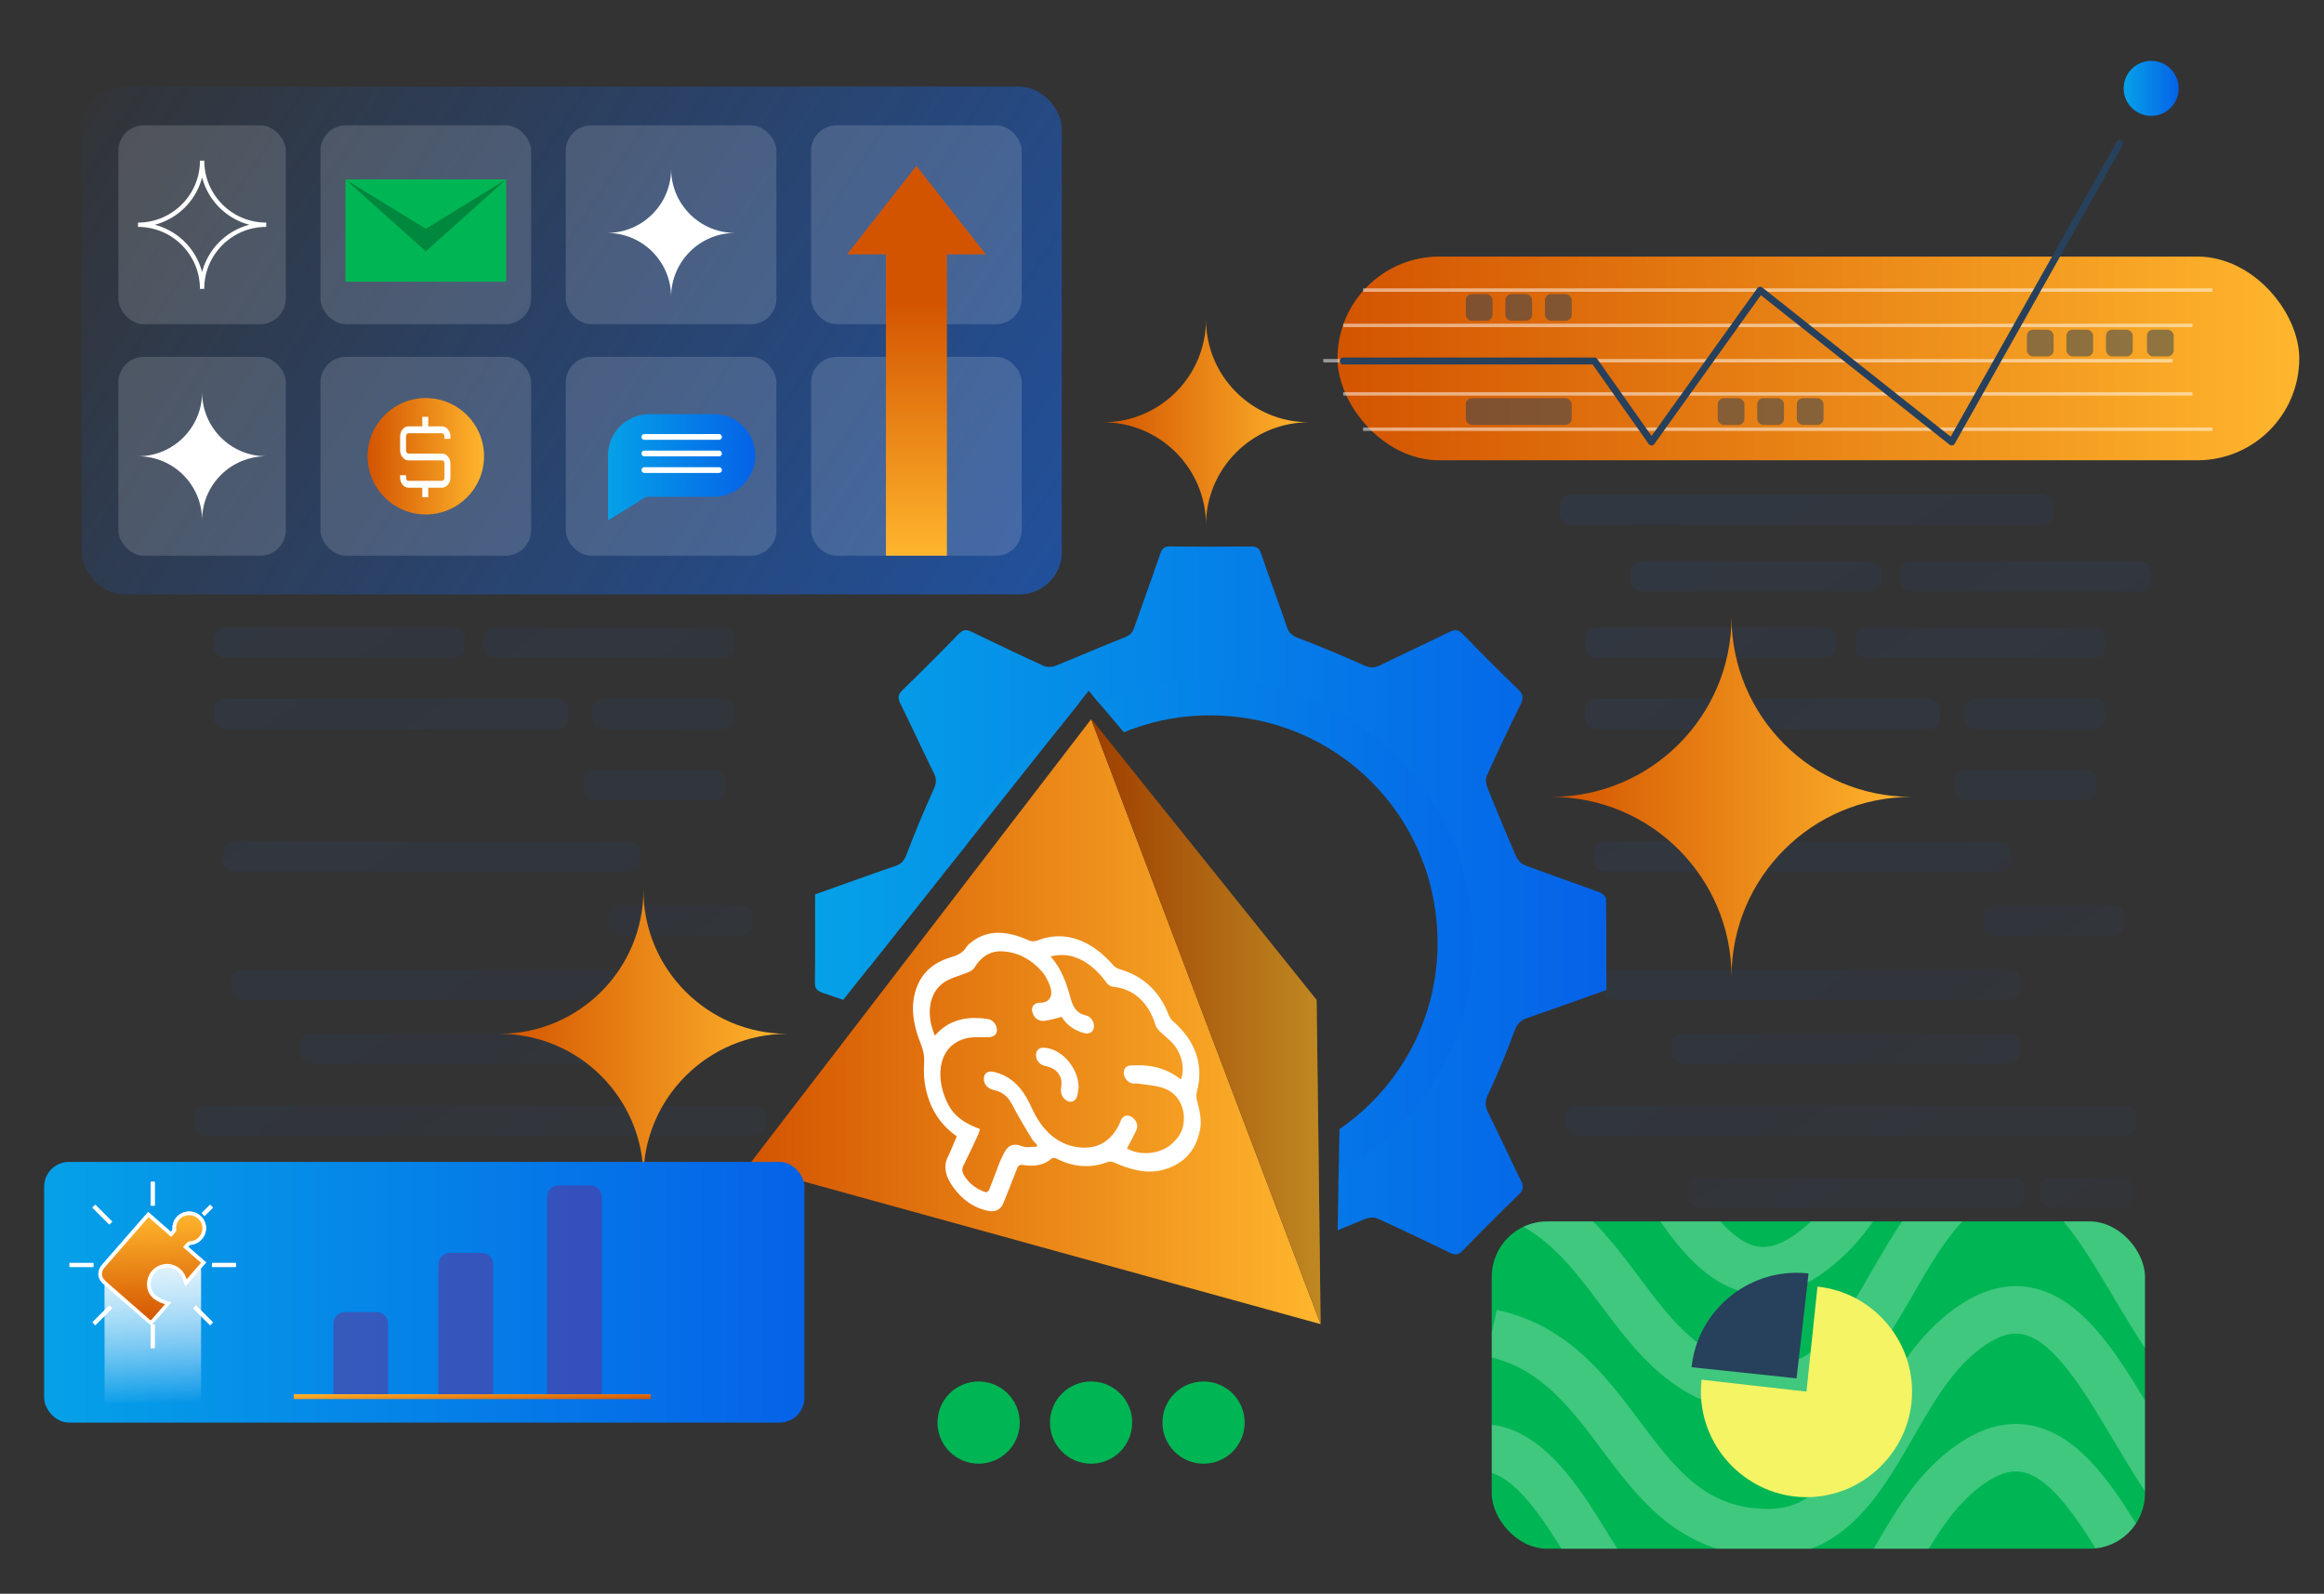 <?xml version="1.0" encoding="UTF-8"?>
<svg id="Layer_1" data-name="Layer 1" xmlns="http://www.w3.org/2000/svg" xmlns:xlink="http://www.w3.org/1999/xlink" viewBox="0 0 786.26 539.29">
  <rect x="0" y="0" width="786.26" height="539.29" fill="#333333" stroke="none"/>
  <defs>
    <style>
      .cls-1 {
        fill: url(#linear-gradient-42);
        opacity: .69;
      }

      .cls-2 {
        fill: url(#linear-gradient-2);
      }

      .cls-3, .cls-4 {
        fill: #fff;
      }

      .cls-5 {
        fill: url(#linear-gradient-17);
      }

      .cls-6 {
        fill: url(#linear-gradient-43);
      }

      .cls-7 {
        fill: url(#linear-gradient-15);
      }

      .cls-8 {
        fill: url(#linear-gradient-18);
      }

      .cls-9 {
        fill: url(#linear-gradient-40);
      }

      .cls-10 {
        fill: url(#linear-gradient-28);
      }

      .cls-11 {
        fill: url(#linear-gradient-14);
      }

      .cls-12 {
        fill: url(#linear-gradient-36);
      }

      .cls-13 {
        fill: url(#linear-gradient-20);
      }

      .cls-14 {
        fill: url(#linear-gradient-6);
      }

      .cls-15 {
        fill: #f4f464;
      }

      .cls-16 {
        fill: url(#linear-gradient-35);
      }

      .cls-17 {
        fill: url(#linear-gradient-32);
      }

      .cls-18 {
        fill: url(#linear-gradient-11);
      }

      .cls-19, .cls-20 {
        fill: #27405b;
      }

      .cls-21 {
        fill: url(#linear-gradient-39);
      }

      .cls-22 {
        fill: url(#linear-gradient-10);
      }

      .cls-23 {
        fill: url(#linear-gradient-37);
      }

      .cls-24 {
        fill: url(#linear-gradient-16);
      }

      .cls-25 {
        fill: url(#linear-gradient-31);
      }

      .cls-26 {
        fill: #00b554;
      }

      .cls-27 {
        stroke-width: 1.46px;
      }

      .cls-27, .cls-28, .cls-29, .cls-30, .cls-31, .cls-32, .cls-33, .cls-34, .cls-35, .cls-36, .cls-37 {
        fill: none;
      }

      .cls-27, .cls-28, .cls-29, .cls-33, .cls-36 {
        stroke: #fff;
        stroke-miterlimit: 10;
      }

      .cls-38 {
        fill: url(#linear-gradient-41);
      }

      .cls-39 {
        fill: #662d91;
      }

      .cls-39, .cls-20, .cls-28 {
        opacity: .5;
      }

      .cls-28 {
        stroke-width: 1.17px;
      }

      .cls-40 {
        fill: url(#linear-gradient-21);
      }

      .cls-29 {
        stroke-width: 1.95px;
      }

      .cls-29, .cls-31, .cls-36 {
        stroke-linecap: round;
      }

      .cls-41 {
        fill: url(#linear-gradient-25);
      }

      .cls-42 {
        fill: url(#linear-gradient-5);
      }

      .cls-43 {
        fill: url(#linear-gradient-45);
      }

      .cls-30 {
        clip-path: url(#clippath-3);
      }

      .cls-31 {
        stroke: #27405b;
        stroke-linejoin: round;
        stroke-width: 2.35px;
      }

      .cls-44 {
        fill: url(#linear-gradient-34);
      }

      .cls-4 {
        opacity: .15;
      }

      .cls-45 {
        fill: url(#linear-gradient-7);
      }

      .cls-33, .cls-34, .cls-36, .cls-46 {
        opacity: .25;
      }

      .cls-33, .cls-36 {
        stroke-width: 16.06px;
      }

      .cls-47 {
        fill: url(#linear-gradient-24);
      }

      .cls-48 {
        fill: url(#linear-gradient-9);
      }

      .cls-49 {
        fill: url(#linear-gradient-22);
      }

      .cls-50 {
        fill: url(#linear-gradient-3);
      }

      .cls-35 {
        clip-path: url(#clippath-1);
      }

      .cls-51 {
        fill: url(#linear-gradient);
      }

      .cls-52 {
        fill: url(#linear-gradient-27);
      }

      .cls-53 {
        fill: url(#linear-gradient-33);
      }

      .cls-54 {
        fill: url(#linear-gradient-38);
      }

      .cls-55 {
        fill: url(#linear-gradient-29);
      }

      .cls-56 {
        fill: url(#linear-gradient-30);
      }

      .cls-57 {
        fill: url(#linear-gradient-23);
      }

      .cls-58 {
        fill: url(#linear-gradient-19);
      }

      .cls-59 {
        fill: url(#linear-gradient-4);
      }

      .cls-37 {
        opacity: .1;
      }

      .cls-60 {
        fill: url(#linear-gradient-8);
      }

      .cls-61 {
        fill: url(#linear-gradient-44);
      }

      .cls-62 {
        fill: url(#linear-gradient-12);
      }

      .cls-63 {
        fill: url(#linear-gradient-13);
      }

      .cls-64 {
        fill: url(#linear-gradient-26);
      }
    </style>
    <linearGradient id="linear-gradient" x1="543.59" y1="79.48" x2="875.49" y2="536.05" gradientTransform="translate(1222.31 344.85) rotate(-180)" gradientUnits="userSpaceOnUse">
      <stop offset="0" stop-color="#1860d3"/>
      <stop offset="1" stop-color="#1860d3" stop-opacity="0"/>
    </linearGradient>
    <linearGradient id="linear-gradient-2" x1="521.68" y1="95.4" x2="853.58" y2="551.97" gradientTransform="translate(1188.15 389.97) rotate(-180)" xlink:href="#linear-gradient"/>
    <linearGradient id="linear-gradient-3" x1="581.37" y1="52.02" x2="913.27" y2="508.58" gradientTransform="translate(1370.6 389.97) rotate(-180)" xlink:href="#linear-gradient"/>
    <linearGradient id="linear-gradient-4" x1="500.96" y1="110.47" x2="832.86" y2="567.04" gradientTransform="translate(1157.52 434.99) rotate(-180)" xlink:href="#linear-gradient"/>
    <linearGradient id="linear-gradient-5" x1="455.17" y1="143.75" x2="787.07" y2="600.32" gradientTransform="translate(1252.55 758.25) rotate(180)" xlink:href="#linear-gradient"/>
    <linearGradient id="linear-gradient-6" x1="560.64" y1="67.08" x2="892.54" y2="523.65" gradientTransform="translate(1339.97 434.99) rotate(-180)" xlink:href="#linear-gradient"/>
    <linearGradient id="linear-gradient-7" x1="501.02" y1="110.42" x2="832.92" y2="566.99" gradientTransform="translate(1192.76 483.19) rotate(180)" xlink:href="#linear-gradient"/>
    <linearGradient id="linear-gradient-8" x1="561.25" y1="66.64" x2="893.15" y2="523.21" gradientTransform="translate(1376.86 483.19) rotate(180)" xlink:href="#linear-gradient"/>
    <linearGradient id="linear-gradient-9" x1="547.74" y1="76.46" x2="879.64" y2="533.03" gradientTransform="translate(1370.6 531.39) rotate(-180)" xlink:href="#linear-gradient"/>
    <linearGradient id="linear-gradient-10" x1="486.93" y1="120.67" x2="818.83" y2="577.23" gradientTransform="translate(1219.75 579.59) rotate(180)" xlink:href="#linear-gradient"/>
    <linearGradient id="linear-gradient-11" x1="532.12" y1="87.82" x2="864.02" y2="544.38" gradientTransform="translate(1389.39 622.9) rotate(-180)" xlink:href="#linear-gradient"/>
    <linearGradient id="linear-gradient-12" x1="468.29" y1="134.22" x2="800.19" y2="590.79" gradientTransform="translate(1225.73 666.21) rotate(180)" xlink:href="#linear-gradient"/>
    <linearGradient id="linear-gradient-13" x1="465.63" y1="136.15" x2="797.53" y2="592.72" gradientTransform="translate(1249.09 709.52) rotate(180)" xlink:href="#linear-gradient"/>
    <linearGradient id="linear-gradient-14" x1="444.93" y1="151.2" x2="776.83" y2="607.77" gradientTransform="translate(1256.66 806.99) rotate(-180)" xlink:href="#linear-gradient"/>
    <linearGradient id="linear-gradient-15" x1="495.66" y1="114.32" x2="827.56" y2="570.88" gradientTransform="translate(1411.77 806.99) rotate(-180)" xlink:href="#linear-gradient"/>
    <linearGradient id="linear-gradient-16" x1="37.01" y1="110.47" x2="368.91" y2="567.04" gradientTransform="translate(229.63 434.99) rotate(-180)" xlink:href="#linear-gradient"/>
    <linearGradient id="linear-gradient-17" x1="-8.77" y1="143.75" x2="323.13" y2="600.32" gradientTransform="translate(324.66 758.25) rotate(180)" xlink:href="#linear-gradient"/>
    <linearGradient id="linear-gradient-18" x1="96.7" y1="67.08" x2="428.6" y2="523.65" gradientTransform="translate(412.08 434.99) rotate(-180)" xlink:href="#linear-gradient"/>
    <linearGradient id="linear-gradient-19" x1="37.08" y1="110.42" x2="368.98" y2="566.99" gradientTransform="translate(264.87 483.19) rotate(180)" xlink:href="#linear-gradient"/>
    <linearGradient id="linear-gradient-20" x1="97.3" y1="66.64" x2="429.2" y2="523.21" gradientTransform="translate(448.97 483.19) rotate(180)" xlink:href="#linear-gradient"/>
    <linearGradient id="linear-gradient-21" x1="83.79" y1="76.46" x2="415.69" y2="533.03" gradientTransform="translate(442.71 531.39) rotate(-180)" xlink:href="#linear-gradient"/>
    <linearGradient id="linear-gradient-22" x1="22.98" y1="120.67" x2="354.89" y2="577.23" gradientTransform="translate(291.86 579.59) rotate(180)" xlink:href="#linear-gradient"/>
    <linearGradient id="linear-gradient-23" x1="68.18" y1="87.82" x2="400.08" y2="544.38" gradientTransform="translate(461.5 622.9) rotate(-180)" xlink:href="#linear-gradient"/>
    <linearGradient id="linear-gradient-24" x1="4.34" y1="134.22" x2="336.24" y2="590.79" gradientTransform="translate(297.85 666.21) rotate(180)" xlink:href="#linear-gradient"/>
    <linearGradient id="linear-gradient-25" x1="1.68" y1="136.15" x2="333.58" y2="592.72" gradientTransform="translate(321.2 709.52) rotate(180)" xlink:href="#linear-gradient"/>
    <linearGradient id="linear-gradient-26" x1="-19.02" y1="151.2" x2="312.88" y2="607.77" gradientTransform="translate(328.78 806.99) rotate(-180)" xlink:href="#linear-gradient"/>
    <linearGradient id="linear-gradient-27" x1="31.72" y1="114.32" x2="363.62" y2="570.88" gradientTransform="translate(483.88 806.99) rotate(-180)" xlink:href="#linear-gradient"/>
    <linearGradient id="linear-gradient-28" x1="516.58" y1="325.95" x2="28.08" y2="7.4" gradientTransform="matrix(1,0,0,1,0,0)" xlink:href="#linear-gradient"/>
    <clipPath id="clippath-1">
      <polygon class="cls-32" points="272.42 354.52 368.33 233.74 454.04 334.81 451.96 448.42 547.27 452.74 547.27 181.05 282.79 181.05 253.81 342.94 272.42 354.52"/>
    </clipPath>
    <linearGradient id="linear-gradient-29" x1="293.96" y1="318.82" x2="525.2" y2="318.82" gradientUnits="userSpaceOnUse">
      <stop offset="0" stop-color="#05a1e8"/>
      <stop offset="1" stop-color="#0562e8"/>
    </linearGradient>
    <linearGradient id="linear-gradient-30" x1="275.68" y1="318.82" x2="543.49" y2="318.82" xlink:href="#linear-gradient-29"/>
    <clipPath id="clippath-3">
      <rect class="cls-32" x="504.69" y="413.31" width="221" height="110.74" rx="18.73" ry="18.73"/>
    </clipPath>
    <linearGradient id="linear-gradient-31" x1="253.07" y1="345.71" x2="446.79" y2="345.71" gradientUnits="userSpaceOnUse">
      <stop offset="0" stop-color="#d35400"/>
      <stop offset="1" stop-color="#ffb62d"/>
    </linearGradient>
    <linearGradient id="linear-gradient-32" x1="369.24" xlink:href="#linear-gradient-31"/>
    <linearGradient id="linear-gradient-33" x1="524.85" y1="269.65" x2="646.75" y2="269.65" xlink:href="#linear-gradient-31"/>
    <linearGradient id="linear-gradient-34" x1="168.96" y1="349.82" x2="266.39" y2="349.82" xlink:href="#linear-gradient-31"/>
    <linearGradient id="linear-gradient-35" x1="373.2" y1="142.89" x2="442.83" y2="142.89" xlink:href="#linear-gradient-31"/>
    <linearGradient id="linear-gradient-36" x1="452.5" y1="121.29" x2="777.88" y2="121.29" xlink:href="#linear-gradient-31"/>
    <linearGradient id="linear-gradient-37" x1="14.94" y1="437.27" x2="272.14" y2="437.27" xlink:href="#linear-gradient-29"/>
    <linearGradient id="linear-gradient-38" x1="718.48" y1="29.9" x2="737.11" y2="29.9" xlink:href="#linear-gradient-29"/>
    <linearGradient id="linear-gradient-39" x1="310.04" y1="102.06" x2="310.04" y2="188.75" xlink:href="#linear-gradient-31"/>
    <linearGradient id="linear-gradient-40" x1="205.71" y1="158.12" x2="255.56" y2="158.12" xlink:href="#linear-gradient-29"/>
    <linearGradient id="linear-gradient-41" x1="124.36" y1="154.39" x2="163.76" y2="154.39" xlink:href="#linear-gradient-31"/>
    <linearGradient id="linear-gradient-42" x1="52.55" y1="475.2" x2="50.71" y2="425.42" gradientUnits="userSpaceOnUse">
      <stop offset="0" stop-color="#fff" stop-opacity="0"/>
      <stop offset="1" stop-color="#fff"/>
    </linearGradient>
    <linearGradient id="linear-gradient-43" x1="52.39" y1="447.54" x2="51.04" y2="410.97" xlink:href="#linear-gradient-31"/>
    <linearGradient id="linear-gradient-44" x1="52.39" y1="447.54" x2="51.04" y2="410.97" xlink:href="#linear-gradient-31"/>
    <linearGradient id="linear-gradient-45" x1="159.88" y1="475.64" x2="159.65" y2="469.53" xlink:href="#linear-gradient-31"/>
  </defs>
  <g class="cls-37">
    <g>
      <rect class="cls-51" x="527.61" y="167.28" width="167.08" height="10.28" rx="3.84" ry="3.84" transform="translate(1222.31 344.85) rotate(180)"/>
      <path class="cls-2" d="m555.43,189.84h77.29c2.12,0,3.84,1.72,3.84,3.84v2.6c0,2.12-1.72,3.84-3.84,3.84h-77.29c-2.12,0-3.85-1.72-3.85-3.85v-2.58c0-2.12,1.72-3.85,3.85-3.85Z" transform="translate(1188.15 389.97) rotate(180)"/>
      <path class="cls-50" d="m646.66,189.84h77.29c2.12,0,3.84,1.72,3.84,3.84v2.6c0,2.12-1.72,3.84-3.84,3.84h-77.29c-2.12,0-3.85-1.72-3.85-3.85v-2.58c0-2.12,1.72-3.85,3.85-3.85Z" transform="translate(1370.6 389.97) rotate(180)"/>
      <path class="cls-59" d="m540.12,212.35h77.29c2.12,0,3.84,1.72,3.84,3.84v2.6c0,2.12-1.72,3.84-3.84,3.84h-77.29c-2.12,0-3.85-1.72-3.85-3.85v-2.58c0-2.12,1.72-3.85,3.85-3.85Z" transform="translate(1157.52 434.99) rotate(180)"/>
      <path class="cls-42" d="m533.37,373.99h185.82c2.12,0,3.84,1.72,3.84,3.84v2.6c0,2.12-1.72,3.84-3.84,3.84h-185.82c-2.12,0-3.85-1.72-3.85-3.85v-2.58c0-2.12,1.72-3.85,3.85-3.85Z" transform="translate(1252.55 758.25) rotate(-180)"/>
      <path class="cls-14" d="m631.34,212.35h77.29c2.12,0,3.84,1.72,3.84,3.84v2.6c0,2.12-1.72,3.84-3.84,3.84h-77.29c-2.12,0-3.85-1.72-3.85-3.85v-2.58c0-2.12,1.72-3.85,3.85-3.85Z" transform="translate(1339.97 434.99) rotate(180)"/>
      <path class="cls-45" d="m540.12,236.45h112.53c2.12,0,3.84,1.72,3.84,3.84v2.6c0,2.12-1.72,3.84-3.84,3.84h-112.53c-2.12,0-3.85-1.72-3.85-3.85v-2.58c0-2.12,1.72-3.85,3.85-3.85Z" transform="translate(1192.76 483.19) rotate(-180)"/>
      <path class="cls-60" d="m668.23,236.45h40.4c2.12,0,3.84,1.72,3.84,3.84v2.6c0,2.12-1.72,3.84-3.84,3.84h-40.4c-2.12,0-3.85-1.72-3.85-3.85v-2.58c0-2.12,1.72-3.85,3.85-3.85Z" transform="translate(1376.86 483.19) rotate(-180)"/>
      <path class="cls-48" d="m665.1,260.55h40.4c2.12,0,3.84,1.72,3.84,3.84v2.6c0,2.12-1.72,3.84-3.84,3.84h-40.4c-2.12,0-3.85-1.72-3.85-3.85v-2.58c0-2.12,1.72-3.85,3.85-3.85Z" transform="translate(1370.6 531.39) rotate(180)"/>
      <path class="cls-22" d="m543.06,284.65h133.63c2.12,0,3.84,1.72,3.84,3.84v2.6c0,2.12-1.72,3.84-3.84,3.84h-133.63c-2.12,0-3.85-1.72-3.85-3.85v-2.58c0-2.12,1.72-3.85,3.85-3.85Z" transform="translate(1219.75 579.59) rotate(-180)"/>
      <path class="cls-18" d="m674.5,306.31h40.4c2.12,0,3.84,1.72,3.84,3.84v2.6c0,2.12-1.72,3.84-3.84,3.84h-40.4c-2.12,0-3.85-1.72-3.85-3.85v-2.58c0-2.12,1.72-3.85,3.85-3.85Z" transform="translate(1389.39 622.9) rotate(180)"/>
      <path class="cls-62" d="m546.05,327.96h133.63c2.12,0,3.84,1.72,3.84,3.84v2.6c0,2.12-1.72,3.84-3.84,3.84h-133.63c-2.12,0-3.85-1.72-3.85-3.85v-2.58c0-2.12,1.72-3.85,3.85-3.85Z" transform="translate(1225.73 666.21) rotate(-180)"/>
      <path class="cls-63" d="m569.41,349.62h110.28c2.12,0,3.84,1.72,3.84,3.84v2.6c0,2.12-1.72,3.84-3.84,3.84h-110.28c-2.12,0-3.85-1.72-3.85-3.85v-2.58c0-2.12,1.72-3.85,3.85-3.85Z" transform="translate(1249.09 709.52) rotate(-180)"/>
      <path class="cls-11" d="m575.21,398.36h106.24c2.12,0,3.84,1.72,3.84,3.84v2.6c0,2.12-1.72,3.84-3.84,3.84h-106.24c-2.12,0-3.85-1.72-3.85-3.85v-2.58c0-2.12,1.72-3.85,3.85-3.85Z" transform="translate(1256.66 806.99) rotate(180)"/>
      <path class="cls-7" d="m694,398.36h23.78c2.12,0,3.84,1.72,3.84,3.84v2.6c0,2.12-1.72,3.84-3.84,3.84h-23.78c-2.12,0-3.85-1.72-3.85-3.85v-2.58c0-2.12,1.72-3.85,3.85-3.85Z" transform="translate(1411.77 806.99) rotate(180)"/>
    </g>
  </g>
  <g class="cls-37">
    <g>
      <path class="cls-24" d="m76.17,212.35h77.29c2.12,0,3.84,1.72,3.84,3.84v2.6c0,2.12-1.72,3.84-3.84,3.84h-77.29c-2.12,0-3.85-1.72-3.85-3.85v-2.58c0-2.12,1.72-3.85,3.85-3.85Z" transform="translate(229.63 434.99) rotate(180)"/>
      <path class="cls-5" d="m69.43,373.99h185.82c2.12,0,3.84,1.72,3.84,3.84v2.6c0,2.12-1.72,3.84-3.84,3.84H69.43c-2.12,0-3.85-1.72-3.85-3.85v-2.58c0-2.12,1.72-3.85,3.85-3.85Z" transform="translate(324.66 758.25) rotate(-180)"/>
      <path class="cls-8" d="m167.4,212.35h77.29c2.12,0,3.84,1.72,3.84,3.84v2.6c0,2.12-1.72,3.84-3.84,3.84h-77.29c-2.12,0-3.85-1.72-3.85-3.85v-2.58c0-2.12,1.72-3.85,3.85-3.85Z" transform="translate(412.08 434.99) rotate(180)"/>
      <path class="cls-58" d="m76.17,236.45h112.53c2.12,0,3.84,1.72,3.84,3.84v2.6c0,2.12-1.72,3.84-3.84,3.84h-112.53c-2.12,0-3.85-1.72-3.85-3.85v-2.58c0-2.12,1.72-3.85,3.85-3.85Z" transform="translate(264.87 483.19) rotate(-180)"/>
      <path class="cls-13" d="m204.29,236.45h40.4c2.12,0,3.84,1.72,3.84,3.84v2.6c0,2.12-1.72,3.84-3.84,3.84h-40.4c-2.12,0-3.85-1.72-3.85-3.85v-2.58c0-2.12,1.72-3.85,3.85-3.85Z" transform="translate(448.97 483.19) rotate(-180)"/>
      <path class="cls-40" d="m201.16,260.55h40.4c2.12,0,3.84,1.72,3.84,3.84v2.6c0,2.12-1.72,3.84-3.84,3.84h-40.4c-2.12,0-3.85-1.72-3.85-3.85v-2.58c0-2.12,1.72-3.85,3.85-3.85Z" transform="translate(442.71 531.39) rotate(180)"/>
      <path class="cls-49" d="m79.12,284.65h133.63c2.12,0,3.84,1.72,3.84,3.84v2.6c0,2.12-1.72,3.84-3.84,3.84H79.12c-2.12,0-3.85-1.72-3.85-3.85v-2.58c0-2.12,1.72-3.85,3.85-3.85Z" transform="translate(291.86 579.59) rotate(-180)"/>
      <path class="cls-57" d="m210.55,306.31h40.4c2.12,0,3.84,1.72,3.84,3.84v2.6c0,2.12-1.72,3.84-3.84,3.84h-40.4c-2.12,0-3.85-1.72-3.85-3.85v-2.58c0-2.12,1.72-3.85,3.85-3.85Z" transform="translate(461.5 622.9) rotate(180)"/>
      <path class="cls-47" d="m82.11,327.96h133.63c2.12,0,3.84,1.72,3.84,3.84v2.6c0,2.12-1.72,3.84-3.84,3.84H82.11c-2.12,0-3.85-1.72-3.85-3.85v-2.58c0-2.12,1.72-3.85,3.85-3.85Z" transform="translate(297.85 666.21) rotate(-180)"/>
      <path class="cls-41" d="m105.46,349.62h110.28c2.12,0,3.84,1.72,3.84,3.84v2.6c0,2.12-1.72,3.84-3.84,3.84h-110.28c-2.12,0-3.85-1.72-3.85-3.85v-2.58c0-2.12,1.72-3.85,3.85-3.85Z" transform="translate(321.2 709.52) rotate(-180)"/>
      <path class="cls-64" d="m111.27,398.36h106.24c2.12,0,3.84,1.72,3.84,3.84v2.6c0,2.12-1.72,3.84-3.84,3.84h-106.24c-2.12,0-3.85-1.72-3.85-3.85v-2.58c0-2.12,1.72-3.85,3.85-3.85Z" transform="translate(328.78 806.99) rotate(180)"/>
      <path class="cls-52" d="m230.05,398.36h23.78c2.12,0,3.84,1.72,3.84,3.84v2.6c0,2.12-1.72,3.84-3.84,3.84h-23.78c-2.12,0-3.85-1.72-3.85-3.85v-2.58c0-2.12,1.72-3.85,3.85-3.85Z" transform="translate(483.88 806.99) rotate(180)"/>
    </g>
  </g>
  <g>
    <rect class="cls-10" x="27.62" y="29.3" width="331.62" height="171.84" rx="14.36" ry="14.36"/>
    <rect class="cls-4" x="40.04" y="42.41" width="56.66" height="67.28" rx="8.63" ry="8.63"/>
    <rect class="cls-4" x="108.43" y="42.41" width="71.26" height="67.28" rx="8.63" ry="8.63"/>
    <rect class="cls-4" x="191.42" y="42.41" width="71.26" height="67.28" rx="8.63" ry="8.63"/>
    <rect class="cls-4" x="274.41" y="42.41" width="71.26" height="67.28" rx="8.63" ry="8.63"/>
    <rect class="cls-4" x="40.04" y="120.75" width="56.66" height="67.28" rx="8.63" ry="8.63"/>
    <rect class="cls-4" x="108.43" y="120.75" width="71.26" height="67.28" rx="8.63" ry="8.63"/>
    <rect class="cls-4" x="191.42" y="120.75" width="71.26" height="67.28" rx="8.63" ry="8.63"/>
    <rect class="cls-4" x="274.41" y="120.75" width="71.26" height="67.28" rx="8.63" ry="8.63"/>
  </g>
  <g class="cls-35">
    <path class="cls-55" d="m294.01,304.87c7.9-2.82,15.7-5.66,23.54-8.35,1.79-.61,2.52-1.61,3.19-3.35,2.46-6.44,5.11-12.81,7.96-19.08.78-1.72.86-2.96.05-4.6-3.33-6.79-6.5-13.65-9.82-20.44-.76-1.55-.73-2.55.6-3.84,5.57-5.4,11.06-10.89,16.46-16.46,1.29-1.34,2.3-1.34,3.85-.59,6.96,3.39,13.95,6.74,21.01,9.94.97.44,2.48.35,3.51-.06,6.66-2.66,13.22-5.59,19.9-8.18,1.58-.61,2.44-1.28,2.98-2.85,2.5-7.23,5.17-14.41,7.63-21.65.54-1.58,1.18-2.19,2.91-2.17,7.85.1,15.71.08,23.56,0,1.63-.02,2.43.41,2.99,2.07,2.45,7.25,5.14,14.41,7.62,21.66.58,1.7,1.56,2.36,3.19,2.99,6.43,2.47,12.81,5.1,19.09,7.94,1.81.82,3.11.94,4.88.06,6.69-3.32,13.49-6.41,20.18-9.73,1.7-.84,2.71-.72,4.07.68,5.26,5.45,10.61,10.82,16.07,16.06,1.59,1.53,1.59,2.68.67,4.54-3.4,6.85-6.68,13.78-9.83,20.75-.43.95-.21,2.45.2,3.49,2.67,6.66,5.42,13.29,8.29,19.86.48,1.1,1.52,2.34,2.59,2.75,7.24,2.74,14.58,5.23,21.84,7.92.82.3,1.92,1.36,1.93,2.08.13,8.78.09,17.57.09,26.47-7.74,2.75-15.36,5.54-23.04,8.15-2.04.69-3.04,1.72-3.81,3.83-2.3,6.29-4.89,12.5-7.72,18.57-.9,1.94-.94,3.29-.05,5.11,3.3,6.7,6.43,13.48,9.72,20.19.77,1.57.69,2.56-.63,3.84-5.57,5.41-11.06,10.89-16.46,16.47-1.31,1.35-2.32,1.3-3.85.56-6.97-3.39-13.96-6.73-21.01-9.94-.97-.44-2.46-.34-3.49.07-6.66,2.67-13.21,5.59-19.9,8.18-1.58.61-2.44,1.28-2.98,2.85-2.5,7.23-5.17,14.41-7.63,21.65-.54,1.58-1.18,2.19-2.91,2.17-7.85-.1-15.71-.09-23.56,0-1.63.02-2.43-.41-2.99-2.07-2.45-7.25-5.14-14.41-7.62-21.66-.58-1.7-1.56-2.36-3.19-2.99-6.51-2.52-12.98-5.2-19.34-8.08-1.65-.75-2.8-.79-4.35-.03-6.79,3.32-13.67,6.47-20.45,9.82-1.68.83-2.7.77-4.07-.65-5.32-5.52-10.74-10.95-16.27-16.26-1.44-1.39-1.42-2.42-.61-4.08,3.38-6.87,6.56-13.83,9.93-20.7.69-1.4.58-2.41-.05-3.83-2.9-6.56-5.53-13.24-8.4-19.81-.48-1.1-1.51-2.36-2.57-2.76-7.15-2.71-14.36-5.28-21.61-7.73-1.69-.57-2.34-1.25-2.31-3.09.1-8.5.04-17.01.04-25.65Zm115.65,90.7c42.39-.04,76.69-34.23,76.7-76.46,0-42.93-34.13-77.07-77.04-77.05-42.45.03-76.5,34.39-76.46,77.16.04,42.2,34.43,76.38,76.81,76.35Z"/>
    <g class="cls-34">
      <path d="m294.09,304.9c7.9-2.82,15.7-5.66,23.54-8.35,1.79-.61,2.52-1.61,3.19-3.35,2.46-6.44,5.11-12.81,7.96-19.08.78-1.72.86-2.96.05-4.6-3.33-6.79-6.5-13.65-9.82-20.44-.76-1.55-.73-2.55.6-3.84,5.57-5.4,11.06-10.89,16.46-16.46,1.29-1.34,2.3-1.34,3.85-.59,6.96,3.39,13.95,6.74,21.01,9.94.97.44,2.48.35,3.51-.06,6.66-2.66,13.22-5.59,19.9-8.18,1.58-.61,2.44-1.28,2.98-2.85,2.5-7.23,5.17-14.41,7.63-21.65.54-1.58,1.18-2.19,2.91-2.17,7.85.1,15.71.08,23.56,0,1.63-.02,2.43.41,2.99,2.07,2.45,7.25,5.14,14.41,7.62,21.66.58,1.7,1.56,2.36,3.19,2.99,6.43,2.47,12.81,5.1,19.09,7.94,1.81.82,3.11.94,4.88.06,6.69-3.32,13.49-6.41,20.18-9.73,1.7-.84,2.71-.72,4.07.68,5.26,5.45,10.61,10.82,16.07,16.06,1.59,1.53,1.59,2.68.67,4.54-3.4,6.85-6.68,13.78-9.83,20.75-.43.95-.21,2.45.2,3.49,2.67,6.66,5.42,13.29,8.29,19.86.48,1.1,1.52,2.34,2.59,2.75,7.24,2.74,14.58,5.23,21.84,7.92.82.3,1.92,1.36,1.93,2.08.13,8.78.09,17.57.09,26.47-7.74,2.75-15.36,5.54-23.04,8.15-2.04.69-3.04,1.72-3.81,3.83-2.3,6.29-4.89,12.5-7.72,18.57-.9,1.94-.94,3.29-.05,5.11,3.3,6.7,6.43,13.48,9.72,20.19.77,1.57.69,2.56-.63,3.84-5.57,5.41-11.06,10.89-16.46,16.47-1.31,1.35-2.32,1.3-3.85.56-6.97-3.39-13.96-6.73-21.01-9.94-.97-.44-2.46-.34-3.49.07-6.66,2.67-13.21,5.59-19.9,8.18-1.58.61-2.44,1.28-2.98,2.85-2.5,7.23-5.17,14.41-7.63,21.65-.54,1.58-1.18,2.19-2.91,2.17-7.85-.1-15.71-.09-23.56,0-1.63.02-2.43-.41-2.99-2.07-2.45-7.25-5.14-14.41-7.62-21.66-.58-1.7-1.56-2.36-3.19-2.99-6.51-2.52-12.98-5.2-19.34-8.08-1.65-.75-2.8-.79-4.35-.03-6.79,3.32-13.67,6.47-20.45,9.82-1.68.83-2.7.77-4.07-.65-5.32-5.52-10.74-10.95-16.27-16.26-1.44-1.39-1.42-2.42-.61-4.08,3.38-6.87,6.56-13.83,9.93-20.7.69-1.4.58-2.41-.05-3.83-2.9-6.56-5.53-13.24-8.4-19.81-.48-1.1-1.51-2.36-2.57-2.76-7.15-2.71-14.36-5.28-21.61-7.73-1.69-.57-2.34-1.25-2.31-3.09.1-8.5.04-17.01.04-25.65Zm115.65,90.7c42.39-.04,76.69-34.23,76.7-76.46,0-42.93-34.13-77.07-77.04-77.05-42.45.03-76.5,34.39-76.46,77.16.04,42.2,34.43,76.38,76.81,76.35Z"/>
    </g>
    <path class="cls-56" d="m275.73,302.67c9.15-3.26,18.18-6.56,27.27-9.67,2.07-.71,2.92-1.86,3.7-3.88,2.85-7.46,5.92-14.84,9.21-22.1.9-1.99,1-3.42.06-5.33-3.86-7.86-7.53-15.81-11.38-23.67-.88-1.79-.84-2.96.69-4.45,6.45-6.26,12.81-12.61,19.07-19.07,1.5-1.55,2.67-1.55,4.45-.68,8.07,3.93,16.16,7.8,24.33,11.51,1.13.51,2.87.41,4.06-.07,7.71-3.09,15.3-6.48,23.05-9.47,1.82-.71,2.82-1.49,3.45-3.3,2.9-8.38,5.98-16.68,8.84-25.07.62-1.83,1.37-2.54,3.37-2.51,9.1.11,18.19.1,27.29.01,1.89-.02,2.81.47,3.46,2.39,2.84,8.39,5.96,16.69,8.82,25.08.67,1.97,1.8,2.74,3.7,3.47,7.45,2.87,14.84,5.91,22.11,9.2,2.09.95,3.6,1.09,5.65.07,7.74-3.85,15.62-7.43,23.37-11.27,1.97-.97,3.14-.84,4.71.79,6.09,6.31,12.28,12.53,18.61,18.6,1.84,1.77,1.84,3.1.77,5.25-3.94,7.94-7.73,15.95-11.39,24.03-.5,1.1-.25,2.83.24,4.04,3.09,7.71,6.27,15.39,9.6,23,.56,1.28,1.76,2.71,3,3.18,8.39,3.17,16.89,6.05,25.3,9.17.95.35,2.22,1.57,2.23,2.41.15,10.17.1,20.35.1,30.66-8.96,3.19-17.79,6.41-26.68,9.44-2.36.8-3.52,1.99-4.41,4.44-2.66,7.29-5.66,14.48-8.94,21.51-1.05,2.24-1.09,3.81-.05,5.92,3.83,7.75,7.44,15.61,11.25,23.38.89,1.81.79,2.97-.73,4.45-6.45,6.26-12.81,12.61-19.06,19.07-1.51,1.56-2.69,1.5-4.46.64-8.07-3.93-16.16-7.8-24.33-11.51-1.12-.51-2.85-.4-4.04.08-7.71,3.09-15.3,6.48-23.05,9.47-1.82.71-2.82,1.49-3.45,3.3-2.9,8.38-5.98,16.68-8.84,25.07-.62,1.83-1.37,2.54-3.37,2.51-9.1-.11-18.19-.1-27.29-.01-1.89.02-2.81-.47-3.46-2.39-2.84-8.39-5.96-16.69-8.82-25.08-.67-1.97-1.81-2.73-3.7-3.47-7.54-2.92-15.03-6.02-22.39-9.36-1.91-.87-3.24-.91-5.04-.03-7.87,3.85-15.83,7.5-23.68,11.37-1.95.96-3.13.89-4.71-.75-6.16-6.39-12.44-12.68-18.84-18.83-1.67-1.61-1.65-2.8-.7-4.72,3.91-7.95,7.6-16.02,11.5-23.98.79-1.62.67-2.79-.06-4.44-3.36-7.6-6.41-15.33-9.73-22.94-.56-1.28-1.74-2.73-2.98-3.2-8.29-3.14-16.64-6.12-25.03-8.96-1.96-.66-2.71-1.45-2.68-3.58.12-9.85.05-19.7.05-29.7Zm133.94,105.04c49.09-.04,88.82-39.64,88.83-88.55.01-49.72-39.52-89.26-89.22-89.23-49.16.03-88.6,39.82-88.55,89.36.04,48.87,39.87,88.46,88.95,88.42Z"/>
  </g>
  <g class="cls-30">
    <rect class="cls-26" x="504.69" y="413.31" width="221" height="110.74" rx="18.73" ry="18.73"/>
    <g>
      <path class="cls-33" d="m504.69,451.09c44.8,9.57,45.81,67.52,93.63,67.52,32.86,0,39.74-43.57,61.92-64.48,36.41-34.33,53.16,20.69,76.16,51.74"/>
      <path class="cls-36" d="m504.69,402.63c44.8,9.57,45.81,67.52,93.63,67.52,32.86,0,39.74-43.57,61.92-64.48,39.49-37.23,55.85,30.64,82.14,59.04"/>
      <path class="cls-33" d="m632.16,542.58c9.1-13.84,16.51-30.91,28.08-41.82,26.03-24.55,42.02-3.41,57.42,21.98"/>
      <path class="cls-33" d="m646.4,377.25c-9.1,13.84-16.51,30.91-28.08,41.82-26.03,24.55-42.02,3.41-57.42-21.98"/>
      <path class="cls-33" d="m451.39,542.58c9.1-13.84,16.51-30.92,28.08-41.82,26.03-24.55,42.02-3.41,57.42,21.98l8.4,13.34"/>
    </g>
  </g>
  <g>
    <g>
      <polygon class="cls-25" points="446.79 448.06 369.15 243.37 253.07 394.59 446.79 448.06"/>
      <path class="cls-17" d="m446.79,448.06c0-4.57-1.35-109.69-1.35-109.69l-76.2-95,77.56,204.68Z"/>
      <path class="cls-46" d="m446.79,448.06c0-4.57-1.35-109.69-1.35-109.69l-76.2-95,77.56,204.68Z"/>
    </g>
    <g>
      <path class="cls-3" d="m314.45,372.64c-1.62-4.3-2.07-8.55-1.8-12.74.15-2.27-.2-4.39-1.14-6.71-2.31-5.71-3.39-11.43-2.04-16.9,1.69-6.84,6.17-10.53,12.16-12.35,2.16-.66,4.09-1.42,5.33-3.48.49-.82,1.32-1.39,2.07-1.95,5.5-4.06,11.93-3.48,18.8-.4,1.22.55,2.12.52,3.15.12,8.84-3.48,17.9-.5,25.57,8.29.58.67,1.48,1.22,2.25,1.44,7.7,2.22,13.4,7.15,16.65,15.59.26.68.75,1.43,1.29,1.9,7.84,6.78,10.64,15.09,8.16,24.11-.23.85-.15,1.99.11,2.96.87,3.25,1.59,6.49,1.02,9.57-1.46,7.86-6.17,12.2-13.08,13.88-5.16,1.26-10.54-.19-15.93-2.57-.67-.3-1.53-.45-2.11-.24-5.58,2.11-11.4,2.02-17.63-1.19-.44-.23-1.19-.2-1.5.07-2.65,2.3-5.94,2.77-9.56,2.17-1.16-.19-1.71.13-2.1,1.16-1.49,3.87-3.06,7.7-4.58,11.56-.9,2.28-2.61,3.27-5,2.83-4.93-.91-9.11-3.78-12.36-8.48-2.23-3.23-3.11-6.51-1.53-9.74,1.1-2.25,2.01-4.62,3.05-7.03-4.24-2.97-7.38-6.86-9.26-11.87Zm3.63-24.01c4.39-3.89,9.9-4.75,16.01-3.85,1.78.26,3.11,1.85,3.19,3.58.08,1.65-1.05,2.55-2.78,2.59-2.8.07-5.78-.21-8.3.58-9.58,3-9.65,14.39-5.25,22.49,1.91,3.51,4.91,5.58,8.2,7.04.72.32,1.46.61,2.4,1-.24.75-.39,1.42-.67,2.01-1.63,3.47-3.23,6.97-4.95,10.36-.59,1.16-.44,2.2.3,3.41,1.81,2.94,4.36,4.58,7.19,5.58.38.13,1.06-.4,1.24-.85,1.23-3.05,2.34-6.17,3.53-9.25.32-.84.78-1.6,1.14-2.42,1.23-2.74,2.82-4.46,6.41-3.05,1.59.62,3.36.13,5.05.15.01-.2.02-.41.04-.61-.58-.67-1.27-1.27-1.73-2.02-1.58-2.57-3.11-5.18-4.62-7.8-1.02-1.76-1.85-3.65-2.98-5.32-1.32-1.94-3.17-2.92-5.19-3.38-2.23-.51-3.48-1.96-3.45-3.89.03-1.97,1.46-2.79,3.74-2.2,4.54,1.17,8.09,4.09,10.69,8.63.74,1.29,1.38,2.63,2,3.97,3.36,7.2,8.44,11.86,15.35,12.8,6.6.9,11.32-1.99,14.1-7.92.2-.43.34-.9.55-1.32.78-1.55,2.24-1.9,3.69-.91,1.5,1.02,2.19,2.76,1.48,4.33-.96,2.15-2.12,4.17-3.18,6.23,4.2,2.56,11.04,2.03,14.94-1.35,2.48-2.15,4.34-4.79,4.32-8.78-.02-4.87-2.63-8.91-7.15-10.35-2.77-.88-5.62-1.01-8.43-1.45-.42-.07-.83.03-1.25.02-1.64-.04-3.08-1.3-3.45-3.01-.35-1.6.48-3.03,2.08-3.13,5.64-.37,11.27.27,16.74,4.4.14.11.3.17.45.25,1.36-3.24.46-8.25-2.4-11.72-1.38-1.68-3.19-2.95-4.74-4.48-.59-.59-1.25-1.36-1.47-2.12-2.25-7.53-7.29-12.23-14.19-12.95-1.11-.12-1.79-.6-2.5-1.57-2.95-3.99-6.4-7.11-10.79-8.54-2.73-.89-5.29-.79-8.02-.17,3.9,4.32,5.47,9.37,6.88,14.46.78,2.82,2.11,4.86,5,5.47,1.81.38,2.94,2.19,2.81,3.89-.13,1.67-1.48,2.6-3.27,2.13-3.19-.84-5.93-2.64-7.64-5.5-2.15.51-4.03,1.17-6.03,1.37-2,.2-3.62-1.3-3.96-3.25-.32-1.8.8-2.93,2.89-2.93,2.75,0,4.27-2.13,3.27-5.21-.62-1.9-1.64-3.96-2.95-5.43-3.74-4.19-8.22-6.41-13.05-6.72-4.44-.28-7.54,1.9-9.74,5.58-.43.71-1.27,1.15-2.04,1.48-2.74,1.18-5.81,1.81-8.23,3.45-5.09,3.45-6.17,10.77-3.08,17.98.62-.62,1.19-1.25,1.82-1.8Z"/>
      <path class="cls-3" d="m364.92,367.85c-.07-6.65-5.97-13.26-11.98-13.34-1.55-.02-2.58,1.17-2.43,2.8.16,1.72,1.37,3.03,3.13,3.39,3.13.64,5.02,2.34,5.45,5.02.13.79,0,1.6-.1,2.36-.29,1.99.51,3.69,2.17,4.47,1.55.73,2.95-.09,3.38-2.06.19-.85.26-1.76.38-2.64Z"/>
    </g>
  </g>
  <path class="cls-53" d="m646.75,269.65c-16.84,0-32.07,6.81-43.09,17.85-11.04,11.04-17.85,26.26-17.85,43.09,0-16.82-6.83-32.05-17.85-43.09-11.04-11.04-26.29-17.85-43.11-17.85,33.67,0,60.96-27.27,60.96-60.94,0,16.82,6.81,32.07,17.85,43.09,11.02,11.04,26.24,17.85,43.09,17.85Z"/>
  <path class="cls-44" d="m266.39,349.82c-13.46,0-25.63,5.45-34.44,14.27-8.82,8.82-14.27,20.99-14.27,34.44,0-13.45-5.46-25.61-14.27-34.44-8.82-8.82-21.01-14.27-34.45-14.27,26.91,0,48.72-21.8,48.72-48.71,0,13.45,5.45,25.63,14.27,34.44,8.81,8.82,20.98,14.27,34.44,14.27Z"/>
  <path class="cls-3" d="m248.74,78.82c-6,0-11.41,2.42-15.34,6.35-3.93,3.93-6.35,9.35-6.35,15.34,0-5.99-2.43-11.41-6.35-15.34-3.93-3.93-9.36-6.35-15.34-6.35,11.98,0,21.7-9.71,21.7-21.69,0,5.99,2.42,11.41,6.35,15.34,3.92,3.93,9.34,6.35,15.34,6.35Z"/>
  <path class="cls-3" d="m90.06,154.39c-6,0-11.41,2.42-15.34,6.35-3.93,3.93-6.35,9.35-6.35,15.34,0-5.99-2.43-11.41-6.35-15.34-3.93-3.93-9.36-6.35-15.34-6.35,11.98,0,21.7-9.71,21.7-21.69,0,5.99,2.42,11.41,6.35,15.34,3.92,3.93,9.34,6.35,15.34,6.35Z"/>
  <path class="cls-27" d="m90.06,76.05c-6,0-11.41,2.42-15.34,6.35-3.93,3.93-6.35,9.35-6.35,15.34,0-5.99-2.43-11.41-6.35-15.34-3.93-3.93-9.36-6.35-15.34-6.35,11.98,0,21.7-9.71,21.7-21.69,0,5.99,2.42,11.41,6.35,15.34,3.92,3.93,9.34,6.35,15.34,6.35Z"/>
  <path class="cls-16" d="m442.83,142.89c-9.62,0-18.32,3.89-24.61,10.2-6.31,6.31-10.2,15-10.2,24.61,0-9.61-3.9-18.31-10.2-24.61-6.31-6.31-15.02-10.2-24.63-10.2,19.23,0,34.83-15.58,34.83-34.81,0,9.61,3.89,18.32,10.2,24.61,6.29,6.31,14.99,10.2,24.61,10.2Z"/>
  <rect class="cls-12" x="452.5" y="86.82" width="325.39" height="68.93" rx="34.47" ry="34.47"/>
  <rect class="cls-23" x="14.94" y="393.17" width="257.2" height="88.2" rx="8.37" ry="8.37"/>
  <g>
    <path class="cls-15" d="m611.18,470.89l-35.49-4.03c-.15,1.34-.23,2.68-.23,4.03,0,19.6,16.13,35.72,35.72,35.72s35.72-16.13,35.72-35.72c0-18.2-13.91-33.64-32.01-35.53l-3.72,35.53Z"/>
    <path class="cls-19" d="m607.81,466.4l4.06-35.49c-1.35-.15-2.7-.23-4.06-.23-18.18,0-33.6,13.88-35.52,31.95l35.52,3.77Z"/>
  </g>
  <circle class="cls-54" cx="727.79" cy="29.9" r="9.31"/>
  <line class="cls-28" x1="461.15" y1="98.16" x2="748.49" y2="98.16"/>
  <line class="cls-28" x1="454.43" y1="110.11" x2="741.77" y2="110.11"/>
  <line class="cls-28" x1="461.15" y1="145.24" x2="748.49" y2="145.24"/>
  <line class="cls-28" x1="454.43" y1="133.29" x2="741.77" y2="133.29"/>
  <line class="cls-28" x1="447.7" y1="122.06" x2="735.04" y2="122.06"/>
  <polyline class="cls-31" points="454.43 122.15 539.43 122.15 558.75 149.55 595.5 98.2 660.31 149.55 717.17 48.49"/>
  <rect class="cls-20" x="495.92" y="99.51" width="9.04" height="9.04" rx="2.06" ry="2.06"/>
  <rect class="cls-20" x="509.31" y="99.51" width="9.04" height="9.04" rx="2.06" ry="2.06"/>
  <rect class="cls-20" x="522.7" y="99.51" width="9.04" height="9.04" rx="2.06" ry="2.06"/>
  <rect class="cls-20" x="581.14" y="134.74" width="9.04" height="9.04" rx="2.06" ry="2.06"/>
  <rect class="cls-20" x="495.92" y="134.74" width="35.81" height="9.04" rx="2.06" ry="2.06"/>
  <rect class="cls-20" x="594.52" y="134.74" width="9.04" height="9.04" rx="2.06" ry="2.06"/>
  <rect class="cls-20" x="607.91" y="134.74" width="9.04" height="9.04" rx="2.06" ry="2.06"/>
  <rect class="cls-20" x="685.74" y="111.56" width="9.04" height="9.04" rx="2.06" ry="2.06"/>
  <rect class="cls-20" x="699.12" y="111.56" width="9.04" height="9.04" rx="2.06" ry="2.06"/>
  <rect class="cls-20" x="712.51" y="111.56" width="9.04" height="9.04" rx="2.06" ry="2.06"/>
  <rect class="cls-20" x="726.37" y="111.56" width="9.04" height="9.04" rx="2.06" ry="2.06"/>
  <polygon class="cls-21" points="333.52 86.06 320.36 86.06 320.36 188.03 299.73 188.03 299.73 86.06 286.57 86.06 310.04 56.13 333.52 86.06"/>
  <g>
    <rect class="cls-26" x="116.87" y="60.73" width="54.37" height="34.58"/>
    <polygon class="cls-26" points="116.87 60.73 144.06 77.41 171.24 60.73 116.87 60.73"/>
    <polygon class="cls-46" points="171.24 60.73 144.06 85.04 116.87 60.73 144.06 77.41 171.24 60.73"/>
  </g>
  <g>
    <path class="cls-9" d="m241.57,168.11h-22.9l-12.97,7.97v-21.95c0-7.72,6.26-13.98,13.98-13.98h21.88c7.72,0,13.98,6.26,13.98,13.98h0c0,7.72-6.26,13.98-13.98,13.98Z"/>
    <line class="cls-29" x1="218" y1="147.85" x2="243.26" y2="147.85"/>
    <line class="cls-29" x1="218" y1="153.45" x2="243.26" y2="153.45"/>
    <line class="cls-29" x1="218" y1="159.06" x2="243.26" y2="159.06"/>
  </g>
  <g>
    <path class="cls-38" d="m163.76,154.39c0,10.88-8.82,19.7-19.7,19.7s-19.7-8.82-19.7-19.7,8.82-19.7,19.7-19.7,19.7,8.82,19.7,19.7Z"/>
    <path class="cls-3" d="m152.39,148.48v-.79c0-.94-.27-1.72-.82-2.39-.57-.69-1.24-1.03-2.05-1.03h-4.63v-3.22h-2.01v3.22h-4.64c-.81,0-1.48.34-2.05,1.02-.56.67-.82,1.46-.82,2.4v4.66c0,.94.27,1.73.82,2.4.57.69,1.24,1.03,2.05,1.03h11.28c.49,0,.87.48.87,1.11v4.7c0,.64-.37,1.12-.87,1.12h-11.28c-.5,0-.87-.48-.87-1.12v-.79h-2.01v.79c0,.94.27,1.72.82,2.4.57.69,1.24,1.03,2.05,1.03h4.64v3.22h2.01v-3.22h4.63c.81,0,1.48-.34,2.05-1.03.55-.67.82-1.46.82-2.4v-4.7c0-.94-.27-1.72-.82-2.39-.57-.69-1.24-1.02-2.05-1.02h-11.28c-.5,0-.87-.48-.87-1.12v-4.66c0-.64.37-1.11.87-1.11h11.28c.49,0,.87.48.87,1.11v.79h2Z"/>
  </g>
  <circle class="cls-26" cx="331.09" cy="481.37" r="13.91"/>
  <circle class="cls-26" cx="369.14" cy="481.37" r="13.91"/>
  <circle class="cls-26" cx="407.19" cy="481.37" r="13.91"/>
  <g>
    <polygon class="cls-1" points="68.02 474.63 35.38 474.63 35.38 434.98 55.15 425.25 68.01 429.49 68.02 474.63"/>
    <g>
      <path class="cls-6" d="m50.48,447.17c-.16-.12-.31-.23-.45-.35-4.89-4.27-9.75-8.52-14.61-12.77-1.89-1.65-2.03-3.77-.38-5.67,1.33-1.53,12.48-14.31,14.76-16.91l.4-.46,7.68,6.71v-.02c.41-.45.79-.87,1.14-1.32,0-.06-.01-.17-.02-.22-.15-1.39.24-2.72,1.1-3.76.86-1.04,2.1-1.68,3.49-1.79.14-.01.29-.02.43-.02,2.67,0,4.89,2.07,5.06,4.71.08,1.35-.38,2.66-1.29,3.68-.93,1.03-2.19,1.62-3.57,1.68-.14,0-.37.11-.5.24-.31.29-.59.64-.9,1-.01.01-.02.03-.04.04l6.09,5.32-5.96,6.82-.33-1.02c-.71-2.2-2.01-3.64-3.97-4.38-.69-.26-1.39-.39-2.09-.39-.55,0-1.11.08-1.67.24-2.63.75-4.43,3.09-4.5,5.82-.07,3.09,1.73,5.13,5.66,6.42l.88.29-5.08,5.82c-.08.09-.15.15-.23.22l-.15.14-.38.36-.56-.42Z"/>
      <path class="cls-3" d="m64.02,411.2c2.34,0,4.3,1.8,4.45,4.14.15,2.48-1.8,4.61-4.28,4.71-.31.01-.67.19-.89.4-.48.46-.89.99-1.37,1.55,2.03,1.78,4.04,3.53,6.08,5.31-1.63,1.86-3.2,3.66-4.85,5.55-.74-2.29-2.13-3.92-4.34-4.76-.76-.29-1.53-.43-2.31-.43-.61,0-1.22.09-1.84.27-2.87.82-4.87,3.42-4.94,6.39-.08,3.37,1.86,5.63,6.08,7.01-1.53,1.75-3.01,3.44-4.48,5.12-.09.1-.21.19-.35.33-.2-.15-.39-.29-.56-.44-4.87-4.25-9.74-8.51-14.61-12.77-1.64-1.44-1.76-3.16-.32-4.82,1.33-1.53,12.48-14.31,14.76-16.91,2.57,2.25,5.09,4.45,7.68,6.71.58-.66,1.12-1.25,1.62-1.89.11-.13.08-.4.05-.6-.27-2.52,1.5-4.67,4.04-4.88.13-.01.25-.02.38-.02m0-1.22c-.16,0-.32,0-.48.02-1.55.13-2.94.84-3.91,2.01-.96,1.16-1.4,2.64-1.24,4.18-.18.23-.37.45-.57.67l-1.84-1.61-4.93-4.31-.92-.8-.8.92c-2.32,2.65-13.49,15.46-14.76,16.91-1.87,2.16-1.7,4.66.44,6.53,4.87,4.26,9.74,8.52,14.61,12.77.15.13.31.25.48.38l.15.11.83.63.75-.72s.1-.09.14-.13c.1-.09.18-.16.26-.24,1.5-1.72,2.98-3.41,4.51-5.16l1.21-1.39-1.75-.57c-4.73-1.55-5.29-3.92-5.24-5.82.06-2.47,1.69-4.58,4.06-5.25.51-.15,1.01-.22,1.51-.22.63,0,1.26.12,1.88.35,1.78.67,2.96,1.98,3.61,4l.66,2.05,1.41-1.62c1-1.15,1.98-2.26,2.95-3.38l1.9-2.17.8-.92-.92-.8c-1.74-1.52-3.45-3.01-5.18-4.52.17-.2.34-.38.51-.55.02-.02.09-.06.13-.07,1.51-.06,2.93-.73,3.96-1.88,1.03-1.14,1.54-2.6,1.45-4.12-.19-2.96-2.68-5.28-5.67-5.28h0Z"/>
    </g>
    <g>
      <rect class="cls-3" x="23.52" y="427.36" width="8.07" height="1.36"/>
      <rect class="cls-3" x="71.72" y="427.36" width="8.07" height="1.36"/>
      <rect class="cls-3" x="30.58" y="410.32" width="8.07" height="1.36" transform="translate(300.76 95.9) rotate(45)"/>
      <rect class="cls-3" x="64.67" y="444.41" width="8.07" height="1.36" transform="translate(334.85 81.78) rotate(45)"/>
      <rect class="cls-3" x="47.62" y="403.26" width="8.07" height="1.36" transform="translate(455.61 352.28) rotate(90)"/>
      <rect class="cls-3" x="47.62" y="451.47" width="8.07" height="1.36" transform="translate(503.81 400.49) rotate(90)"/>
      <rect class="cls-3" x="68.16" y="408.88" width="3.98" height="1.36" transform="translate(409.35 649.56) rotate(135)"/>
      <rect class="cls-3" x="30.58" y="444.41" width="8.07" height="1.36" transform="translate(373.82 735.33) rotate(135)"/>
    </g>
  </g>
  <g>
    <polygon class="cls-1" points="68.02 474.63 35.38 474.63 35.38 434.98 55.15 425.25 68.01 429.49 68.02 474.63"/>
    <g>
      <path class="cls-61" d="m50.48,447.17c-.16-.12-.31-.23-.45-.35-4.89-4.27-9.75-8.52-14.61-12.77-1.89-1.65-2.03-3.77-.38-5.67,1.33-1.53,12.48-14.31,14.76-16.91l.4-.46,7.68,6.71v-.02c.41-.45.79-.87,1.14-1.32,0-.06-.01-.17-.02-.22-.15-1.39.24-2.72,1.1-3.76.86-1.04,2.1-1.68,3.49-1.79.14-.01.29-.02.43-.02,2.67,0,4.89,2.07,5.06,4.71.08,1.35-.38,2.66-1.29,3.68-.93,1.03-2.19,1.62-3.57,1.68-.14,0-.37.11-.5.24-.31.29-.59.64-.9,1-.01.01-.02.03-.04.04l6.09,5.32-5.96,6.82-.33-1.02c-.71-2.2-2.01-3.64-3.97-4.38-.69-.26-1.39-.39-2.09-.39-.55,0-1.11.08-1.67.24-2.63.75-4.43,3.09-4.5,5.82-.07,3.09,1.73,5.13,5.66,6.42l.88.29-5.08,5.82c-.08.09-.15.15-.23.22l-.15.14-.38.36-.56-.42Z"/>
      <path class="cls-3" d="m64.02,411.2c2.34,0,4.3,1.8,4.45,4.14.15,2.48-1.8,4.61-4.28,4.71-.31.01-.67.19-.89.4-.48.46-.89.99-1.37,1.55,2.03,1.78,4.04,3.53,6.08,5.31-1.63,1.86-3.2,3.66-4.85,5.55-.74-2.29-2.13-3.92-4.34-4.76-.76-.29-1.53-.43-2.31-.43-.61,0-1.22.09-1.84.27-2.87.82-4.87,3.42-4.94,6.39-.08,3.37,1.86,5.63,6.08,7.01-1.53,1.75-3.01,3.44-4.48,5.12-.09.1-.21.19-.35.33-.2-.15-.39-.29-.56-.44-4.87-4.25-9.74-8.51-14.61-12.77-1.64-1.44-1.76-3.16-.32-4.82,1.33-1.53,12.48-14.31,14.76-16.91,2.57,2.25,5.09,4.45,7.68,6.71.58-.66,1.12-1.25,1.62-1.89.11-.13.08-.4.05-.6-.27-2.52,1.5-4.67,4.04-4.88.13-.01.25-.02.38-.02m0-1.22c-.16,0-.32,0-.48.02-1.55.13-2.94.84-3.91,2.01-.96,1.16-1.4,2.64-1.24,4.18-.18.23-.37.45-.57.67l-1.84-1.61-4.93-4.31-.92-.8-.8.92c-2.32,2.65-13.49,15.46-14.76,16.91-1.87,2.16-1.7,4.66.44,6.53,4.87,4.26,9.74,8.52,14.61,12.77.15.13.31.25.48.38l.15.11.83.63.75-.72s.1-.09.14-.13c.1-.09.18-.16.26-.24,1.5-1.72,2.98-3.41,4.51-5.16l1.21-1.39-1.75-.57c-4.73-1.55-5.29-3.92-5.24-5.82.06-2.47,1.69-4.58,4.06-5.25.51-.15,1.01-.22,1.51-.22.63,0,1.26.12,1.88.35,1.78.67,2.96,1.98,3.61,4l.66,2.05,1.41-1.62c1-1.15,1.98-2.26,2.95-3.38l1.9-2.17.8-.92-.92-.8c-1.74-1.52-3.45-3.01-5.18-4.52.17-.2.34-.38.51-.55.02-.02.09-.06.13-.07,1.51-.06,2.93-.73,3.96-1.88,1.03-1.14,1.54-2.6,1.45-4.12-.19-2.96-2.68-5.28-5.67-5.28h0Z"/>
    </g>
    <g>
      <rect class="cls-3" x="23.52" y="427.36" width="8.07" height="1.36"/>
      <rect class="cls-3" x="71.72" y="427.36" width="8.07" height="1.36"/>
      <rect class="cls-3" x="30.58" y="410.32" width="8.07" height="1.36" transform="translate(300.76 95.9) rotate(45)"/>
      <rect class="cls-3" x="64.67" y="444.41" width="8.07" height="1.36" transform="translate(334.85 81.78) rotate(45)"/>
      <rect class="cls-3" x="47.62" y="403.26" width="8.07" height="1.36" transform="translate(455.61 352.28) rotate(90)"/>
      <rect class="cls-3" x="47.62" y="451.47" width="8.07" height="1.36" transform="translate(503.81 400.49) rotate(90)"/>
      <rect class="cls-3" x="68.16" y="408.88" width="3.98" height="1.36" transform="translate(409.35 649.56) rotate(135)"/>
      <rect class="cls-3" x="30.58" y="444.41" width="8.07" height="1.36" transform="translate(373.82 735.33) rotate(135)"/>
    </g>
  </g>
  <g>
    <rect class="cls-43" x="99.39" y="471.76" width="120.75" height="1.65"/>
    <path class="cls-39" d="m116.69,443.97h10.72c2.16,0,3.91,1.75,3.91,3.91v23.88h-18.53v-23.88c0-2.16,1.75-3.91,3.91-3.91Z"/>
    <path class="cls-39" d="m152.26,423.95h10.72c2.16,0,3.91,1.75,3.91,3.91v43.9h-18.53v-43.9c0-2.16,1.75-3.91,3.91-3.91Z"/>
    <path class="cls-39" d="m188.98,401.12h10.72c2.16,0,3.91,1.75,3.91,3.91v66.73h-18.53v-66.73c0-2.16,1.75-3.91,3.91-3.91Z"/>
  </g>
</svg>